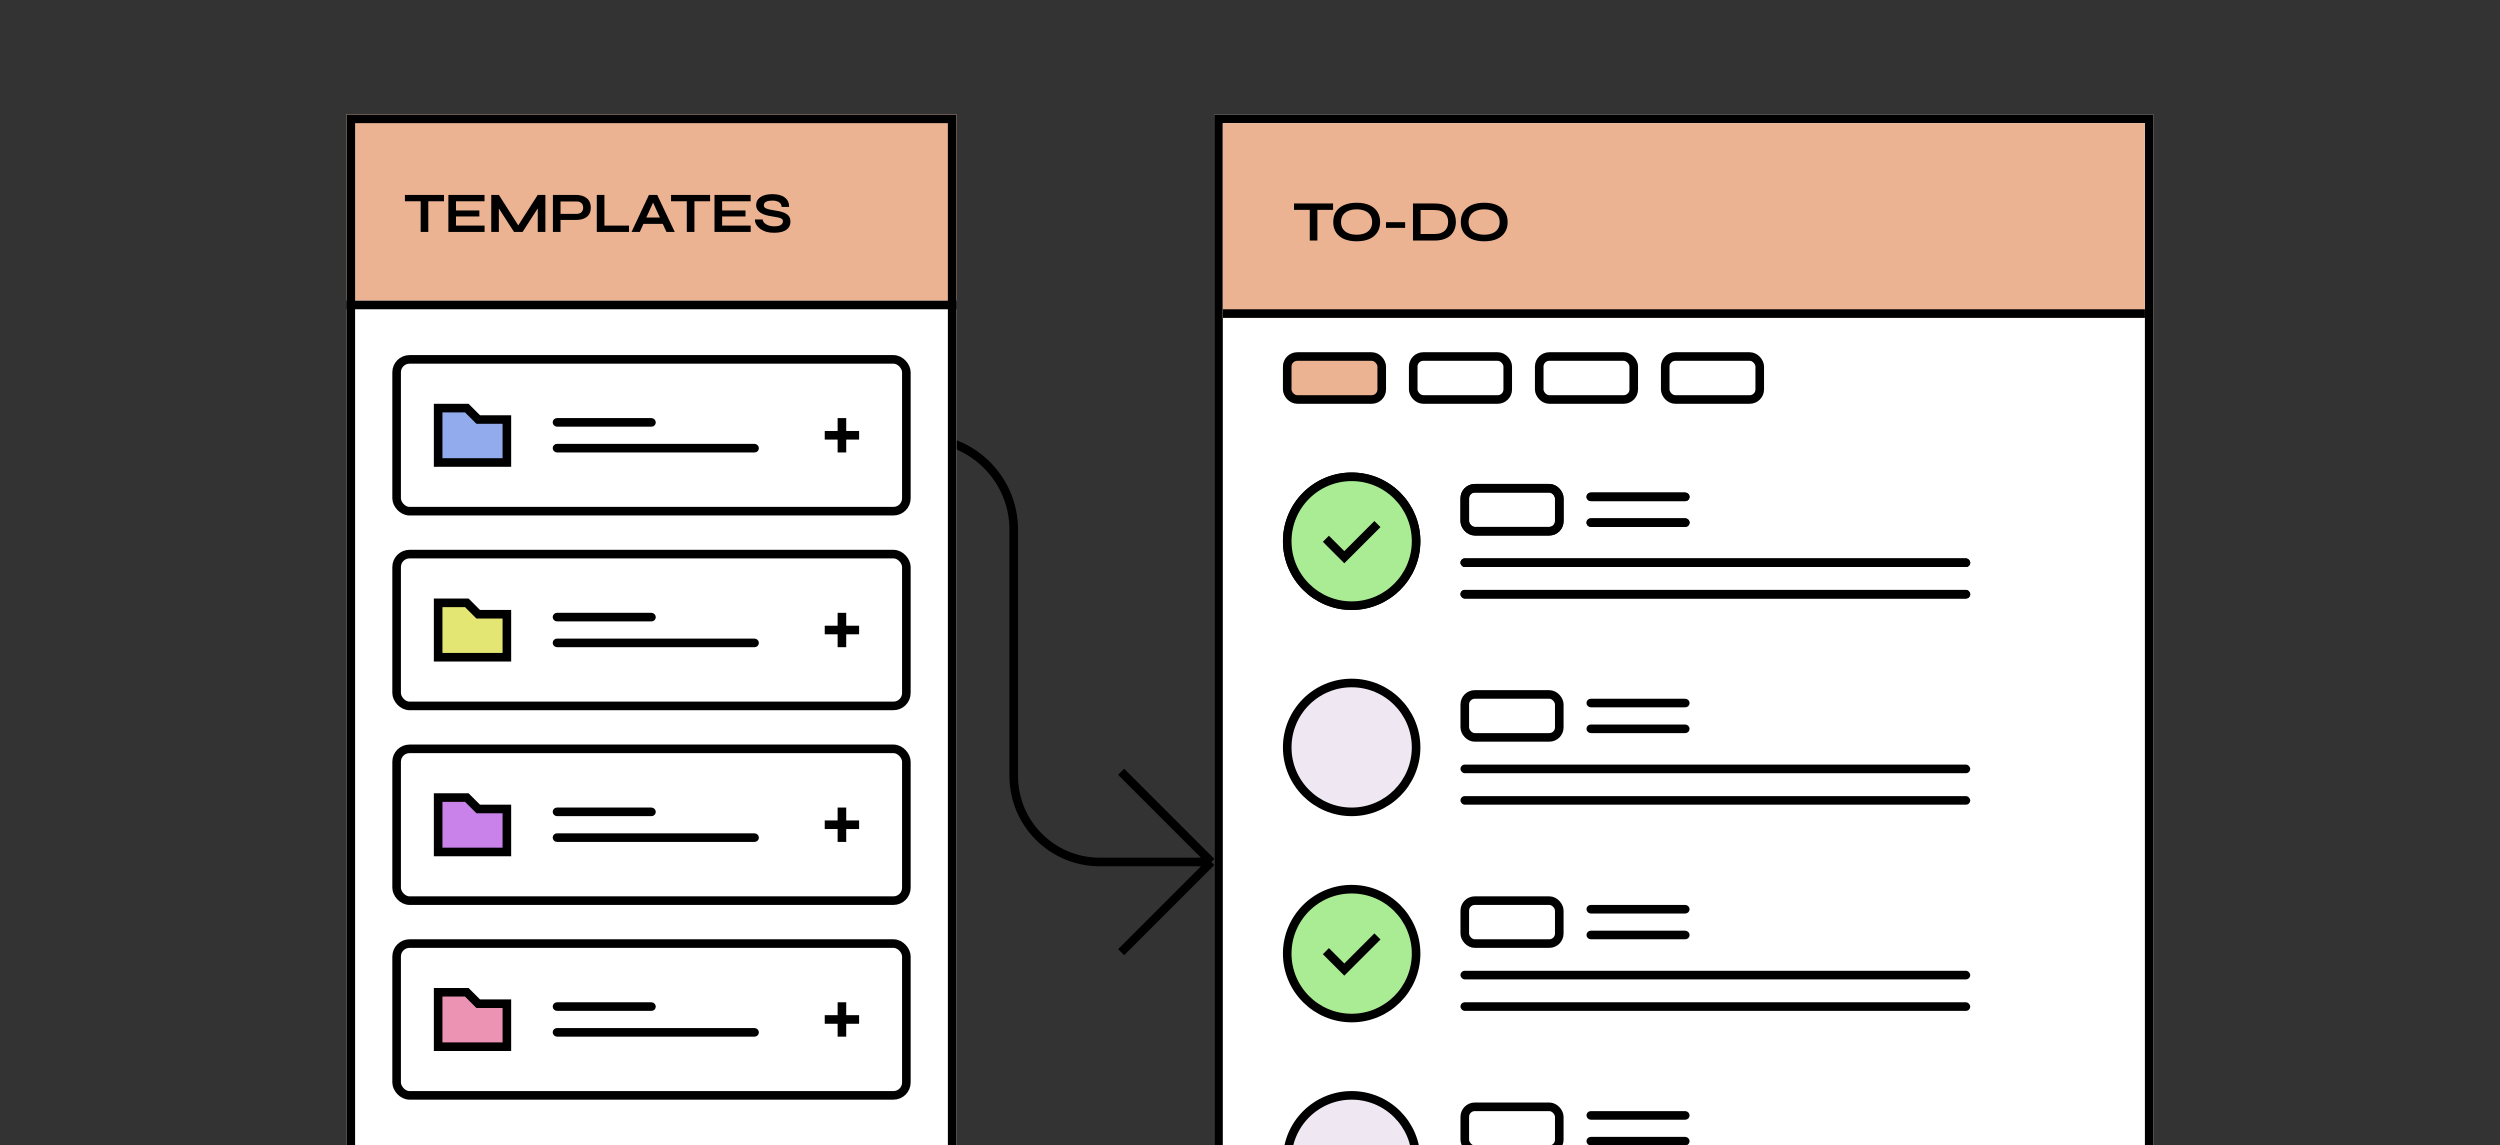<svg width="873" height="400" viewBox="0 0 873 400" fill="none" xmlns="http://www.w3.org/2000/svg">
<rect x="0" y="0" width="873" height="400" fill="#333333" stroke="none"/>
<g clip-path="url(#clip0_144_4283)">
<rect width="328" height="500" transform="translate(424 40)" fill="white"/>
<rect x="425.5" y="41.5" width="325" height="497" stroke="black" stroke-width="3"/>
<circle cx="472" cy="189" r="22.5" fill="#AAEC93" stroke="black" stroke-width="3"/>
<path d="M463 188.143L469.429 194.571L481 183" stroke="black" stroke-width="3"/>
<rect x="511.5" y="170.5" width="33" height="15" rx="3.5" stroke="black" stroke-width="3"/>
<rect x="554.75" y="172.75" width="34.5" height="1.5" rx="0.75" stroke="black" stroke-width="1.5"/>
<rect x="554.75" y="181.75" width="34.5" height="1.5" rx="0.75" stroke="black" stroke-width="1.5"/>
<rect x="510" y="195" width="178" height="3" rx="1.5" fill="black"/>
<rect x="510" y="206" width="178" height="3" rx="1.5" fill="black"/>
<circle cx="472" cy="189" r="22.5" fill="#AAEC93" stroke="black" stroke-width="3"/>
<path d="M463 188.143L469.429 194.571L481 183" stroke="black" stroke-width="3"/>
<rect x="511.5" y="170.5" width="33" height="15" rx="3.5" stroke="black" stroke-width="3"/>
<rect x="554.75" y="172.75" width="34.5" height="1.5" rx="0.75" stroke="black" stroke-width="1.5"/>
<rect x="554.75" y="181.75" width="34.5" height="1.5" rx="0.75" stroke="black" stroke-width="1.5"/>
<rect x="510" y="195" width="178" height="3" rx="1.5" fill="black"/>
<rect x="510" y="206" width="178" height="3" rx="1.5" fill="black"/>
<circle cx="472" cy="261" r="22.5" fill="#EFE8F2" stroke="black" stroke-width="3"/>
<rect x="511.5" y="242.5" width="33" height="15" rx="3.5" stroke="black" stroke-width="3"/>
<rect x="554.75" y="244.75" width="34.5" height="1.5" rx="0.75" stroke="black" stroke-width="1.5"/>
<rect x="554.75" y="253.75" width="34.5" height="1.5" rx="0.75" stroke="black" stroke-width="1.5"/>
<rect x="510" y="267" width="178" height="3" rx="1.5" fill="black"/>
<rect x="510" y="278" width="178" height="3" rx="1.5" fill="black"/>
<circle cx="472" cy="333" r="22.5" fill="#AAEC93" stroke="black" stroke-width="3"/>
<path d="M463 332.143L469.429 338.571L481 327" stroke="black" stroke-width="3"/>
<rect x="511.5" y="314.5" width="33" height="15" rx="3.5" stroke="black" stroke-width="3"/>
<rect x="554.75" y="316.75" width="34.5" height="1.5" rx="0.75" stroke="black" stroke-width="1.5"/>
<rect x="554.75" y="325.75" width="34.5" height="1.5" rx="0.75" stroke="black" stroke-width="1.5"/>
<rect x="510" y="339" width="178" height="3" rx="1.5" fill="black"/>
<rect x="510" y="350" width="178" height="3" rx="1.5" fill="black"/>
<circle cx="472" cy="405" r="22.5" fill="#EFE8F2" stroke="black" stroke-width="3"/>
<rect x="511.5" y="386.5" width="33" height="15" rx="3.5" stroke="black" stroke-width="3"/>
<rect x="554.75" y="388.75" width="34.5" height="1.5" rx="0.75" stroke="black" stroke-width="1.5"/>
<rect x="554.75" y="397.75" width="34.5" height="1.5" rx="0.75" stroke="black" stroke-width="1.5"/>
<rect x="427" y="43" width="322" height="68" fill="#ECB393"/>
<path d="M451.872 71.06H465.512V73.28H451.872V71.06ZM457.372 73H460.032V84H457.372V73ZM473.749 84.26C472.029 84.26 470.556 83.993 469.329 83.46C468.116 82.913 467.183 82.14 466.529 81.14C465.889 80.14 465.569 78.94 465.569 77.54C465.569 76.127 465.889 74.92 466.529 73.92C467.183 72.92 468.116 72.153 469.329 71.62C470.556 71.073 472.029 70.8 473.749 70.8C475.483 70.8 476.956 71.073 478.169 71.62C479.383 72.153 480.309 72.92 480.949 73.92C481.603 74.92 481.929 76.127 481.929 77.54C481.929 78.94 481.603 80.14 480.949 81.14C480.309 82.14 479.383 82.913 478.169 83.46C476.956 83.993 475.483 84.26 473.749 84.26ZM473.749 81.96C474.816 81.96 475.749 81.8 476.549 81.48C477.363 81.16 477.996 80.673 478.449 80.02C478.916 79.367 479.149 78.54 479.149 77.54C479.149 76.54 478.916 75.713 478.449 75.06C477.996 74.407 477.363 73.92 476.549 73.6C475.749 73.267 474.816 73.1 473.749 73.1C472.696 73.1 471.756 73.267 470.929 73.6C470.103 73.92 469.456 74.407 468.989 75.06C468.523 75.713 468.289 76.54 468.289 77.54C468.289 78.54 468.523 79.367 468.989 80.02C469.456 80.673 470.103 81.16 470.929 81.48C471.756 81.8 472.696 81.96 473.749 81.96ZM483.991 77.6H490.671V79.56H483.991V77.6ZM500.813 71.06C502.267 71.06 503.48 71.233 504.453 71.58C505.427 71.927 506.2 72.4 506.773 73C507.36 73.587 507.773 74.267 508.013 75.04C508.267 75.813 508.393 76.627 508.393 77.48C508.393 78.333 508.253 79.153 507.973 79.94C507.707 80.727 507.273 81.427 506.673 82.04C506.087 82.64 505.307 83.12 504.333 83.48C503.373 83.827 502.2 84 500.813 84H493.413V71.06H500.813ZM496.073 81.72H500.753C501.713 81.72 502.507 81.607 503.133 81.38C503.773 81.14 504.28 80.82 504.653 80.42C505.027 80.02 505.293 79.567 505.453 79.06C505.613 78.553 505.693 78.027 505.693 77.48C505.693 76.933 505.613 76.413 505.453 75.92C505.293 75.427 505.027 74.987 504.653 74.6C504.28 74.213 503.773 73.907 503.133 73.68C502.507 73.453 501.713 73.34 500.753 73.34H496.073V81.72ZM518.292 84.26C516.572 84.26 515.098 83.993 513.872 83.46C512.658 82.913 511.725 82.14 511.072 81.14C510.432 80.14 510.112 78.94 510.112 77.54C510.112 76.127 510.432 74.92 511.072 73.92C511.725 72.92 512.658 72.153 513.872 71.62C515.098 71.073 516.572 70.8 518.292 70.8C520.025 70.8 521.498 71.073 522.712 71.62C523.925 72.153 524.852 72.92 525.492 73.92C526.145 74.92 526.472 76.127 526.472 77.54C526.472 78.94 526.145 80.14 525.492 81.14C524.852 82.14 523.925 82.913 522.712 83.46C521.498 83.993 520.025 84.26 518.292 84.26ZM518.292 81.96C519.358 81.96 520.292 81.8 521.092 81.48C521.905 81.16 522.538 80.673 522.992 80.02C523.458 79.367 523.692 78.54 523.692 77.54C523.692 76.54 523.458 75.713 522.992 75.06C522.538 74.407 521.905 73.92 521.092 73.6C520.292 73.267 519.358 73.1 518.292 73.1C517.238 73.1 516.298 73.267 515.472 73.6C514.645 73.92 513.998 74.407 513.532 75.06C513.065 75.713 512.832 76.54 512.832 77.54C512.832 78.54 513.065 79.367 513.532 80.02C513.998 80.673 514.645 81.16 515.472 81.48C516.298 81.8 517.238 81.96 518.292 81.96Z" fill="black"/>
<rect x="449.5" y="124.5" width="33" height="15" rx="3.5" fill="#ECB393" stroke="black" stroke-width="3"/>
<rect x="493.5" y="124.5" width="33" height="15" rx="3.5" stroke="black" stroke-width="3"/>
<rect x="537.5" y="124.5" width="33" height="15" rx="3.5" stroke="black" stroke-width="3"/>
<rect x="581.5" y="124.5" width="33" height="15" rx="3.5" stroke="black" stroke-width="3"/>
<rect x="427" y="108" width="322" height="3" fill="black"/>
<path d="M322 153V153C339.673 153 354 167.327 354 185V271C354 287.569 367.431 301 384 301H423M423 301L391.5 269.5M423 301L391.5 332.5" stroke="black" stroke-width="3"/>
<g clip-path="url(#clip1_144_4283)">
<rect x="121" y="40" width="213" height="400" fill="white"/>
<rect width="213" height="65" transform="translate(121 40)" fill="#ECB393"/>
<path d="M141.4 68.06H155.04V70.28H141.4V68.06ZM146.9 70H149.56V81H146.9V70ZM159.234 75.6V78.78H169.214V81H156.574V68.06H169.194V70.28H159.234V73.5H167.394V75.6H159.234ZM181.605 79.68H180.345L187.785 68.06H190.445V81H187.785V71.6L188.425 71.78L182.485 81H179.505L173.565 71.82L174.205 71.64V81H171.545V68.06H174.205L181.605 79.68ZM195.417 76.8V74.68H201.337C202.044 74.68 202.604 74.493 203.017 74.12C203.431 73.733 203.637 73.2 203.637 72.52C203.637 71.813 203.431 71.273 203.017 70.9C202.604 70.527 202.044 70.34 201.337 70.34H195.737V81H193.077V68.06H201.097C201.817 68.06 202.491 68.147 203.117 68.32C203.757 68.493 204.311 68.76 204.777 69.12C205.257 69.48 205.631 69.94 205.897 70.5C206.164 71.06 206.297 71.733 206.297 72.52C206.297 73.293 206.164 73.953 205.897 74.5C205.631 75.047 205.257 75.493 204.777 75.84C204.311 76.173 203.757 76.42 203.117 76.58C202.491 76.727 201.817 76.8 201.097 76.8H195.417ZM211.061 68.06V78.78H219.661V81H208.401V68.06H211.061ZM223.751 78.18V75.96H232.311V78.18H223.751ZM220.531 81L226.611 68.06H229.491L235.631 81H232.731L227.411 69.34H228.691L223.411 81H220.531ZM234.332 68.06H247.972V70.28H234.332V68.06ZM239.832 70H242.492V81H239.832V70ZM252.166 75.6V78.78H262.146V81H249.506V68.06H262.126V70.28H252.166V73.5H260.326V75.6H252.166ZM263.617 76.64H266.317C266.37 77.093 266.577 77.507 266.937 77.88C267.31 78.24 267.797 78.527 268.397 78.74C268.997 78.94 269.67 79.04 270.417 79.04C271.097 79.04 271.657 78.967 272.097 78.82C272.537 78.673 272.863 78.467 273.077 78.2C273.29 77.933 273.397 77.613 273.397 77.24C273.397 76.88 273.263 76.607 272.997 76.42C272.73 76.22 272.31 76.06 271.737 75.94C271.163 75.807 270.41 75.673 269.477 75.54C268.743 75.433 268.05 75.287 267.397 75.1C266.743 74.9 266.163 74.647 265.657 74.34C265.163 74.033 264.77 73.66 264.477 73.22C264.197 72.767 264.057 72.233 264.057 71.62C264.057 70.86 264.27 70.193 264.697 69.62C265.137 69.047 265.783 68.6 266.637 68.28C267.49 67.96 268.537 67.8 269.777 67.8C271.643 67.8 273.077 68.2 274.077 69C275.09 69.787 275.583 70.873 275.557 72.26H272.957C272.903 71.473 272.57 70.907 271.957 70.56C271.357 70.213 270.597 70.04 269.677 70.04C268.823 70.04 268.117 70.167 267.557 70.42C267.01 70.673 266.737 71.107 266.737 71.72C266.737 71.96 266.803 72.173 266.937 72.36C267.07 72.533 267.297 72.687 267.617 72.82C267.937 72.953 268.37 73.08 268.917 73.2C269.463 73.32 270.143 73.44 270.957 73.56C271.717 73.667 272.403 73.813 273.017 74C273.643 74.173 274.177 74.407 274.617 74.7C275.07 74.98 275.417 75.34 275.657 75.78C275.897 76.22 276.017 76.76 276.017 77.4C276.017 78.187 275.81 78.873 275.397 79.46C274.997 80.033 274.37 80.48 273.517 80.8C272.677 81.12 271.583 81.28 270.237 81.28C269.277 81.28 268.43 81.18 267.697 80.98C266.963 80.767 266.33 80.487 265.797 80.14C265.263 79.793 264.83 79.413 264.497 79C264.163 78.587 263.923 78.173 263.777 77.76C263.643 77.347 263.59 76.973 263.617 76.64Z" fill="black"/>
<rect x="121" y="105" width="213" height="3" fill="black"/>
<rect x="138.5" y="125.5" width="178" height="53" rx="4.5" fill="white"/>
<path d="M153 161.5H177V146.5H167L163 142.5H153V161.5Z" fill="#91ABED" stroke="black" stroke-width="3"/>
<rect x="193.75" y="146.75" width="34.5" height="1.5" rx="0.75" stroke="black" stroke-width="1.5"/>
<rect x="193.75" y="155.75" width="70.5" height="1.5" rx="0.75" stroke="black" stroke-width="1.5"/>
<rect x="292.5" y="146" width="3" height="12" fill="black"/>
<rect x="300" y="150.5" width="3" height="12" transform="rotate(90 300 150.5)" fill="black"/>
<rect x="138.5" y="125.5" width="178" height="53" rx="4.5" stroke="black" stroke-width="3"/>
<rect x="138.5" y="193.5" width="178" height="53" rx="4.5" fill="white"/>
<path d="M153 229.5H177V214.5H167L163 210.5H153V229.5Z" fill="#E3E672" stroke="black" stroke-width="3"/>
<rect x="193.75" y="214.75" width="34.5" height="1.5" rx="0.75" stroke="black" stroke-width="1.5"/>
<rect x="193.75" y="223.75" width="70.5" height="1.5" rx="0.75" stroke="black" stroke-width="1.5"/>
<rect x="292.5" y="214" width="3" height="12" fill="black"/>
<rect x="300" y="218.5" width="3" height="12" transform="rotate(90 300 218.5)" fill="black"/>
<rect x="138.5" y="193.5" width="178" height="53" rx="4.5" stroke="black" stroke-width="3"/>
<rect x="138.5" y="261.5" width="178" height="53" rx="4.5" fill="white"/>
<path d="M153 297.5H177V282.5H167L163 278.5H153V297.5Z" fill="#C882EA" stroke="black" stroke-width="3"/>
<rect x="193.75" y="282.75" width="34.5" height="1.5" rx="0.75" stroke="black" stroke-width="1.5"/>
<rect x="193.75" y="291.75" width="70.5" height="1.5" rx="0.75" stroke="black" stroke-width="1.5"/>
<rect x="292.5" y="282" width="3" height="12" fill="black"/>
<rect x="300" y="286.5" width="3" height="12" transform="rotate(90 300 286.5)" fill="black"/>
<rect x="138.5" y="261.5" width="178" height="53" rx="4.5" stroke="black" stroke-width="3"/>
<rect x="138.5" y="329.5" width="178" height="53" rx="4.5" fill="white"/>
<path d="M153 365.5H177V350.5H167L163 346.5H153V365.5Z" fill="#EC93B3" stroke="black" stroke-width="3"/>
<rect x="193.75" y="350.75" width="34.5" height="1.5" rx="0.75" stroke="black" stroke-width="1.5"/>
<rect x="193.75" y="359.75" width="70.5" height="1.5" rx="0.75" stroke="black" stroke-width="1.5"/>
<rect x="292.5" y="350" width="3" height="12" fill="black"/>
<rect x="300" y="354.5" width="3" height="12" transform="rotate(90 300 354.5)" fill="black"/>
<rect x="138.5" y="329.5" width="178" height="53" rx="4.5" stroke="black" stroke-width="3"/>
</g>
<rect x="122.5" y="41.5" width="210" height="397" stroke="black" stroke-width="3"/>
</g>
<defs>
<clipPath id="clip0_144_4283">
<rect width="873" height="400" fill="white"/>
</clipPath>
<clipPath id="clip1_144_4283">
<rect x="121" y="40" width="213" height="400" fill="white"/>
</clipPath>
</defs>
</svg>
